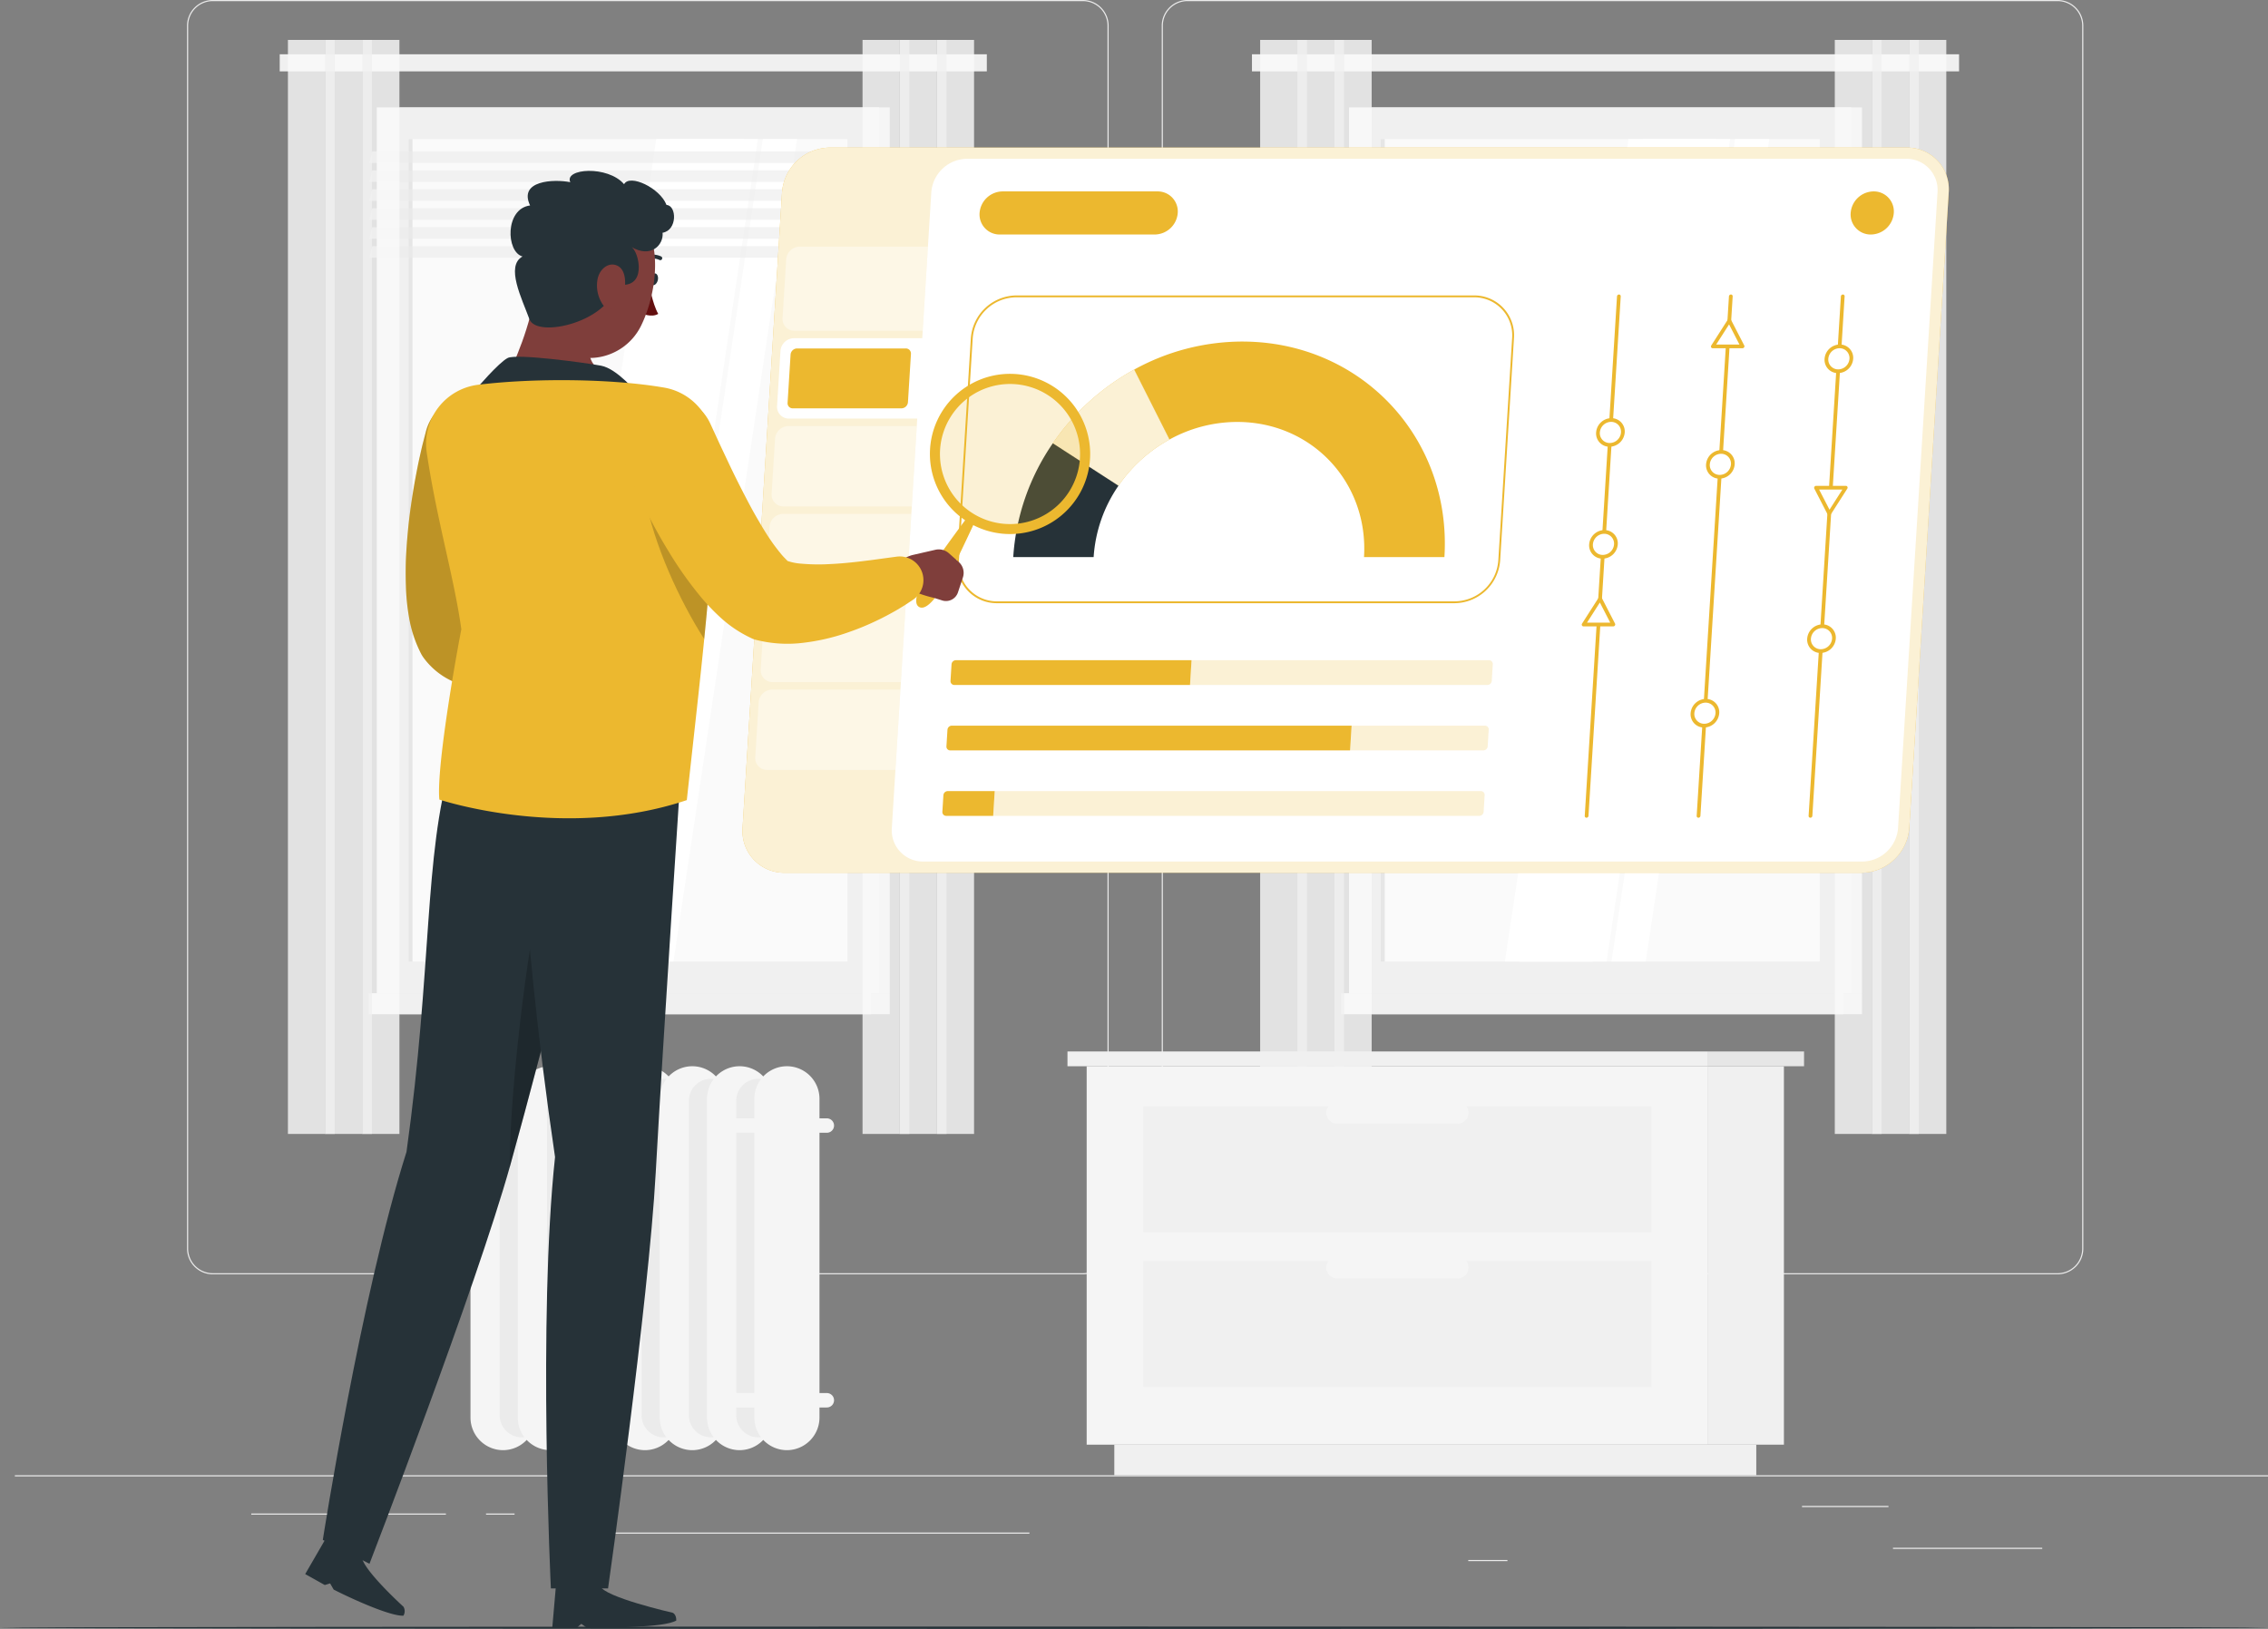 <svg xmlns="http://www.w3.org/2000/svg" xmlns:xlink="http://www.w3.org/1999/xlink" width="708.325" height="508.827" viewBox="0 0 708.325 508.827"><rect x="0" y="0" width="708.325" height="508.827" fill="#808080" stroke="none"/><defs><clipPath id="a"><rect width="708.325" height="508.827" fill="none"></rect></clipPath><clipPath id="c"><rect width="154.04" height="3.61" fill="none"></rect></clipPath><clipPath id="i"><rect width="11.609" height="341.759" fill="none"></rect></clipPath><clipPath id="j"><rect width="3.005" height="341.759" fill="none"></rect></clipPath><clipPath id="o"><rect width="3.006" height="341.759" fill="none"></rect></clipPath><clipPath id="ai"><rect width="376.746" height="226.518" fill="none"></rect></clipPath><clipPath id="aj"><rect width="45.417" height="26.275" fill="none"></rect></clipPath><clipPath id="ak"><rect width="45.344" height="25.11" fill="none"></rect></clipPath><clipPath id="al"><rect width="45.345" height="25.11" fill="none"></rect></clipPath><clipPath id="ao"><rect width="36.445" height="36.29" fill="none"></rect></clipPath><clipPath id="ap"><rect width="94.562" height="7.736" fill="none"></rect></clipPath><clipPath id="aq"><rect width="43.303" height="7.736" fill="none"></rect></clipPath><clipPath id="ar"><rect width="153.498" height="7.736" fill="none"></rect></clipPath><clipPath id="as"><rect width="65.949" height="91.435" fill="none"></rect></clipPath><clipPath id="at"><rect width="14.494" height="87.521" fill="none"></rect></clipPath><clipPath id="au"><rect width="20.958" height="44.625" fill="none"></rect></clipPath><clipPath id="av"><rect width="46.147" height="46.142" fill="none"></rect></clipPath></defs><g clip-path="url(#a)"><rect width="703.682" height="0.352" transform="translate(4.643 460.836)" fill="#ebebeb"></rect><rect width="46.615" height="0.352" transform="translate(591.203 483.489)" fill="#ebebeb"></rect><rect width="12.236" height="0.35" transform="translate(458.555 487.308)" fill="#ebebeb"></rect><rect width="27.012" height="0.35" transform="translate(562.783 470.421)" fill="#ebebeb"></rect><rect width="60.79" height="0.352" transform="translate(78.472 472.784)" fill="#ebebeb"></rect><rect width="8.913" height="0.352" transform="translate(151.79 472.784)" fill="#ebebeb"></rect><rect width="131.836" height="0.352" transform="translate(189.671 478.728)" fill="#ebebeb"></rect><g clip-path="url(#a)"><path d="M321.3,398.069H49.539a8.042,8.042,0,0,1-8.033-8.033v-382A8.043,8.043,0,0,1,49.539,0H321.3a8.043,8.043,0,0,1,8.032,8.033v382a8.042,8.042,0,0,1-8.032,8.033M49.539.352a7.689,7.689,0,0,0-7.681,7.681v382a7.689,7.689,0,0,0,7.681,7.681H321.3a7.69,7.69,0,0,0,7.68-7.681v-382A7.69,7.69,0,0,0,321.3.352Z" transform="translate(16.908)" fill="#ebebeb"></path><path d="M537.6,398.069H265.836a8.042,8.042,0,0,1-8.032-8.033v-382A8.043,8.043,0,0,1,265.836,0H537.6a8.043,8.043,0,0,1,8.033,8.033v382a8.042,8.042,0,0,1-8.033,8.033M265.836.352a7.689,7.689,0,0,0-7.68,7.681v382a7.689,7.689,0,0,0,7.68,7.681H537.6a7.69,7.69,0,0,0,7.681-7.681v-382A7.69,7.69,0,0,0,537.6.352Z" transform="translate(105.02)" fill="#ebebeb"></path><rect width="153.131" height="276.713" transform="translate(428.391 33.55)" fill="#e6e6e6"></rect><rect width="156.894" height="276.713" transform="translate(421.324 33.55)" fill="#f0f0f0"></rect><rect width="153.131" height="6.565" transform="translate(428.391 310.263)" fill="#e6e6e6"></rect><rect width="156.894" height="6.565" transform="translate(418.78 310.263)" fill="#f0f0f0"></rect><rect width="137.111" height="256.93" transform="translate(431.217 43.441)" fill="#fafafa"></rect><path d="M333.957,287.8l38.6-256.93h27.407l-38.6,256.93Z" transform="translate(136.042 12.574)" fill="#fff"></path><path d="M337.049,287.8l38.6-256.93h27.407l-38.6,256.93Z" transform="translate(137.302 12.574)" fill="#fff"></path><path d="M357.614,287.8l38.6-256.93H406.9L368.3,287.8Z" transform="translate(145.679 12.574)" fill="#fff"></path><rect width="1.255" height="256.93" transform="translate(431.218 43.441)" fill="#e6e6e6"></rect><g transform="translate(418.986 47.287)" opacity="0.6"><g clip-path="url(#c)"><path d="M297.709,37.21H450.841l.909-3.61H298.62Z" transform="translate(-297.71 -33.6)" fill="#ebebeb"></path></g></g><g transform="translate(418.986 53.208)" opacity="0.6"><g clip-path="url(#c)"><path d="M297.709,41.417H450.841l.909-3.61H298.62Z" transform="translate(-297.71 -37.807)" fill="#ebebeb"></path></g></g><g transform="translate(418.986 59.129)" opacity="0.6"><g clip-path="url(#c)"><path d="M297.709,45.624H450.841l.909-3.61H298.62Z" transform="translate(-297.71 -42.014)" fill="#ebebeb"></path></g></g><g transform="translate(418.986 65.05)" opacity="0.6"><g clip-path="url(#c)"><path d="M297.709,49.831H450.841l.909-3.61H298.62Z" transform="translate(-297.71 -46.221)" fill="#ebebeb"></path></g></g><g transform="translate(418.986 70.971)" opacity="0.6"><g clip-path="url(#c)"><path d="M297.709,54.038H450.841l.909-3.61H298.62Z" transform="translate(-297.71 -50.428)" fill="#ebebeb"></path></g></g><g transform="translate(418.986 76.891)" opacity="0.6"><g clip-path="url(#c)"><path d="M297.709,58.245H450.841l.909-3.61H298.62Z" transform="translate(-297.71 -54.635)" fill="#ebebeb"></path></g></g><rect width="220.838" height="5.335" transform="translate(391.004 16.956)" fill="#f0f0f0"></rect><g transform="translate(596.245 12.464)" opacity="0.8"><g clip-path="url(#i)"><rect width="11.609" height="341.759" fill="#fafafa"></rect></g></g><g transform="translate(596.245 12.464)" opacity="0.8"><g clip-path="url(#j)"><rect width="3.006" height="341.759" transform="translate(-0.001)" fill="#f0f0f0"></rect></g></g><g transform="translate(584.636 12.464)" opacity="0.8"><g clip-path="url(#i)"><rect width="11.609" height="341.759" transform="translate(0)" fill="#fafafa"></rect></g></g><g transform="translate(584.636 12.464)" opacity="0.8"><g clip-path="url(#j)"><rect width="3.006" height="341.759" transform="translate(-0.001)" fill="#f0f0f0"></rect></g></g><g transform="translate(573.027 12.464)" opacity="0.8"><g clip-path="url(#i)"><rect width="11.609" height="341.759" fill="#fafafa"></rect></g></g><g transform="translate(416.781 12.464)" opacity="0.8"><g clip-path="url(#i)"><rect width="11.609" height="341.759" fill="#fafafa"></rect></g></g><g transform="translate(416.781 12.464)" opacity="0.8"><g clip-path="url(#o)"><rect width="3.005" height="341.759" transform="translate(0.001)" fill="#f0f0f0"></rect></g></g><g transform="translate(405.172 12.464)" opacity="0.8"><g clip-path="url(#i)"><rect width="11.609" height="341.759" fill="#fafafa"></rect></g></g><g transform="translate(405.172 12.464)" opacity="0.8"><g clip-path="url(#o)"><rect width="3.005" height="341.759" transform="translate(0.001)" fill="#f0f0f0"></rect></g></g><g transform="translate(393.562 12.464)" opacity="0.8"><g clip-path="url(#i)"><rect width="11.609" height="341.759" transform="translate(0)" fill="#fafafa"></rect></g></g><rect width="153.131" height="276.713" transform="translate(124.747 33.55)" fill="#e6e6e6"></rect><rect width="156.894" height="276.713" transform="translate(117.682 33.55)" fill="#f0f0f0"></rect><rect width="153.131" height="6.565" transform="translate(124.747 310.263)" fill="#e6e6e6"></rect><rect width="156.894" height="6.565" transform="translate(115.138 310.263)" fill="#f0f0f0"></rect><rect width="137.111" height="256.93" transform="translate(127.575 43.441)" fill="#fafafa"></rect><path d="M118.2,287.8l38.6-256.93h27.407l-38.6,256.93Z" transform="translate(48.152 12.574)" fill="#fff"></path><path d="M121.3,287.8l38.6-256.93H187.3L148.7,287.8Z" transform="translate(49.412 12.574)" fill="#fff"></path><path d="M141.862,287.8l38.6-256.93h10.685l-38.6,256.93Z" transform="translate(57.789 12.574)" fill="#fff"></path><rect width="1.255" height="256.93" transform="translate(127.575 43.441)" fill="#e6e6e6"></rect><g transform="translate(115.343 47.287)" opacity="0.6"><g clip-path="url(#c)"><path d="M81.957,37.21H235.088L236,33.6H82.867Z" transform="translate(-81.957 -33.6)" fill="#ebebeb"></path></g></g><g transform="translate(115.343 53.208)" opacity="0.6"><g clip-path="url(#c)"><path d="M81.957,41.417H235.088l.909-3.61H82.867Z" transform="translate(-81.957 -37.807)" fill="#ebebeb"></path></g></g><g transform="translate(115.343 59.129)" opacity="0.6"><g clip-path="url(#c)"><path d="M81.957,45.624H235.088l.909-3.61H82.867Z" transform="translate(-81.957 -42.014)" fill="#ebebeb"></path></g></g><g transform="translate(115.343 65.05)" opacity="0.6"><g clip-path="url(#c)"><path d="M81.957,49.831H235.088l.909-3.61H82.867Z" transform="translate(-81.957 -46.221)" fill="#ebebeb"></path></g></g><g transform="translate(115.343 70.971)" opacity="0.6"><g clip-path="url(#c)"><path d="M81.957,54.038H235.088l.909-3.61H82.867Z" transform="translate(-81.957 -50.428)" fill="#ebebeb"></path></g></g><g transform="translate(115.343 76.891)" opacity="0.6"><g clip-path="url(#c)"><path d="M81.957,58.245H235.088l.909-3.61H82.867Z" transform="translate(-81.957 -54.635)" fill="#ebebeb"></path></g></g><rect width="220.838" height="5.335" transform="translate(87.361 16.956)" fill="#f0f0f0"></rect><g transform="translate(292.602 12.464)" opacity="0.8"><g clip-path="url(#i)"><rect width="11.609" height="341.759" fill="#fafafa"></rect></g></g><g transform="translate(292.602 12.464)" opacity="0.8"><g clip-path="url(#o)"><rect width="3.006" height="341.759" fill="#f0f0f0"></rect></g></g><g transform="translate(280.993 12.464)" opacity="0.8"><g clip-path="url(#i)"><rect width="11.609" height="341.759" transform="translate(0)" fill="#fafafa"></rect></g></g><g transform="translate(280.993 12.464)" opacity="0.8"><g clip-path="url(#o)"><rect width="3.005" height="341.759" transform="translate(0.001)" fill="#f0f0f0"></rect></g></g><g transform="translate(269.384 12.464)" opacity="0.8"><g clip-path="url(#i)"><rect width="11.609" height="341.759" fill="#fafafa"></rect></g></g><g transform="translate(113.139 12.464)" opacity="0.8"><g clip-path="url(#i)"><rect width="11.609" height="341.759" transform="translate(-0.001)" fill="#fafafa"></rect></g></g><g transform="translate(113.139 12.464)" opacity="0.8"><g clip-path="url(#j)"><rect width="3.005" height="341.759" transform="translate(0.001)" fill="#f0f0f0"></rect></g></g><g transform="translate(101.529 12.464)" opacity="0.8"><g clip-path="url(#i)"><rect width="11.609" height="341.759" transform="translate(0.001)" fill="#fafafa"></rect></g></g><g transform="translate(101.529 12.464)" opacity="0.8"><g clip-path="url(#j)"><rect width="3.005" height="341.759" transform="translate(0.001)" fill="#f0f0f0"></rect></g></g><g transform="translate(89.92 12.464)" opacity="0.8"><g clip-path="url(#i)"><rect width="11.609" height="341.759" transform="translate(-0.001)" fill="#fafafa"></rect></g></g><rect width="23.663" height="118.214" transform="translate(533.478 333.067)" fill="#f0f0f0"></rect><rect width="200.492" height="9.555" transform="translate(348.016 451.281)" fill="#f0f0f0"></rect><rect width="194.1" height="118.214" transform="translate(339.379 333.067)" fill="#f5f5f5"></rect><rect width="158.734" height="39.316" transform="translate(357.062 345.587)" fill="#f0f0f0"></rect><rect width="158.734" height="39.316" transform="translate(357.062 393.924)" fill="#f0f0f0"></rect><path d="M297.717,251.371h37.63a3.391,3.391,0,1,0,0-6.782h-37.63a3.391,3.391,0,1,0,0,6.782" transform="translate(119.898 99.637)" fill="#f5f5f5"></path><path d="M297.717,285.716h37.63a3.391,3.391,0,1,0,0-6.782h-37.63a3.391,3.391,0,1,0,0,6.782" transform="translate(119.898 113.628)" fill="#f5f5f5"></path><rect width="200.092" height="4.615" transform="translate(333.386 328.452)" fill="#f0f0f0"></rect><rect width="29.949" height="4.615" transform="translate(533.478 328.452)" fill="#e6e6e6"></rect><path d="M114.578,356.59h0a10.2,10.2,0,0,1-10.171-10.171V246.831a10.171,10.171,0,0,1,20.342,0v99.588a10.2,10.2,0,0,1-10.171,10.171" transform="translate(42.532 96.407)" fill="#f5f5f5"></path><path d="M117.761,351.424h0a6.894,6.894,0,0,1-6.874-6.874V246.38a6.874,6.874,0,1,1,13.747,0V344.55a6.894,6.894,0,0,1-6.874,6.874" transform="translate(45.171 97.566)" fill="#ebebeb"></path><path d="M125.076,356.59h0A10.2,10.2,0,0,1,114.9,346.419V246.831a10.171,10.171,0,0,1,20.342,0v99.588a10.2,10.2,0,0,1-10.171,10.171" transform="translate(46.808 96.407)" fill="#f5f5f5"></path><path d="M128.259,351.424h0a6.894,6.894,0,0,1-6.874-6.874V246.38a6.874,6.874,0,1,1,13.747,0V344.55a6.894,6.894,0,0,1-6.874,6.874" transform="translate(49.448 97.566)" fill="#ebebeb"></path><path d="M135.574,356.59h0A10.2,10.2,0,0,1,125.4,346.419V246.831a10.171,10.171,0,0,1,20.342,0v99.588a10.2,10.2,0,0,1-10.171,10.171" transform="translate(51.085 96.407)" fill="#f5f5f5"></path><path d="M138.758,351.424h0a6.894,6.894,0,0,1-6.874-6.874V246.38a6.874,6.874,0,1,1,13.747,0V344.55a6.894,6.894,0,0,1-6.874,6.874" transform="translate(53.725 97.566)" fill="#ebebeb"></path><path d="M146.073,356.59h0A10.2,10.2,0,0,1,135.9,346.419V246.831a10.171,10.171,0,0,1,20.342,0v99.588a10.2,10.2,0,0,1-10.171,10.171" transform="translate(55.362 96.407)" fill="#f5f5f5"></path><path d="M149.256,351.424h0a6.894,6.894,0,0,1-6.874-6.874V246.38a6.874,6.874,0,1,1,13.747,0V344.55a6.894,6.894,0,0,1-6.874,6.874" transform="translate(58.001 97.566)" fill="#ebebeb"></path><path d="M156.571,356.59h0A10.2,10.2,0,0,1,146.4,346.419V246.831a10.171,10.171,0,0,1,20.342,0v99.588a10.2,10.2,0,0,1-10.171,10.171" transform="translate(59.638 96.407)" fill="#f5f5f5"></path><path d="M159.755,351.424h0a6.894,6.894,0,0,1-6.874-6.874V246.38a6.874,6.874,0,1,1,13.747,0V344.55a6.894,6.894,0,0,1-6.874,6.874" transform="translate(62.278 97.566)" fill="#ebebeb"></path><path d="M167.07,356.59h0A10.2,10.2,0,0,1,156.9,346.419V246.831a10.171,10.171,0,0,1,20.342,0v99.588A10.2,10.2,0,0,1,167.07,356.59" transform="translate(63.915 96.407)" fill="#f5f5f5"></path><path d="M170.253,351.424h0a6.894,6.894,0,0,1-6.874-6.874V246.38a6.874,6.874,0,1,1,13.747,0V344.55a6.894,6.894,0,0,1-6.874,6.874" transform="translate(66.555 97.566)" fill="#ebebeb"></path><path d="M177.568,356.59h0A10.2,10.2,0,0,1,167.4,346.419V246.831a10.171,10.171,0,0,1,20.342,0v99.588a10.2,10.2,0,0,1-10.171,10.171" transform="translate(68.192 96.407)" fill="#f5f5f5"></path><path d="M192.773,313.706H162.939a2.253,2.253,0,1,1,0-4.506h29.833a2.253,2.253,0,1,1,0,4.506" transform="translate(65.458 125.957)" fill="#f5f5f5"></path><path d="M192.773,252.73H162.939a2.253,2.253,0,1,1,0-4.506h29.833a2.253,2.253,0,1,1,0,4.506" transform="translate(65.458 101.118)" fill="#f5f5f5"></path><path d="M514.307,259.277h-336.4a13.025,13.025,0,0,1-13.117-13.984l12.327-198.55A15.133,15.133,0,0,1,191.975,32.76h336.4a13.023,13.023,0,0,1,13.115,13.984l-12.327,198.55a15.131,15.131,0,0,1-14.852,13.984" transform="translate(67.121 13.345)" fill="#ecb82f"></path><g transform="translate(231.889 46.104)" opacity="0.8"><g clip-path="url(#ai)"><path d="M514.307,259.277h-336.4a13.025,13.025,0,0,1-13.117-13.984l12.327-198.55A15.133,15.133,0,0,1,191.975,32.76h336.4a13.023,13.023,0,0,1,13.115,13.984l-12.327,198.55a15.131,15.131,0,0,1-14.852,13.984" transform="translate(-164.768 -32.759)" fill="#fff"></path></g></g><g transform="translate(244.387 77.041)" opacity="0.4"><g clip-path="url(#aj)"><path d="M217.435,81.016H177.378a3.684,3.684,0,0,1-3.721-3.967L174.8,58.708a4.279,4.279,0,0,1,4.214-3.967h40.056Z" transform="translate(-173.649 -54.741)" fill="#fff"></path></g></g><path d="M525.029,35.243H231.751a11.315,11.315,0,0,0-11.139,10.488L217.783,91.29H177.727a4.28,4.28,0,0,0-4.214,3.967l-1.067,17.175a3.685,3.685,0,0,0,3.721,3.967h40.056l-7.939,127.88a9.742,9.742,0,0,0,9.837,10.489H511.4a11.314,11.314,0,0,0,11.138-10.489l12.328-198.55a9.742,9.742,0,0,0-9.837-10.488" transform="translate(70.245 14.357)" fill="#fff"></path><g transform="translate(240.98 133.087)" opacity="0.4"><g clip-path="url(#ak)"><path d="M215.014,119.675H174.957a3.684,3.684,0,0,1-3.721-3.967L172.3,98.532a4.279,4.279,0,0,1,4.212-3.967h40.058Z" transform="translate(-171.228 -94.565)" fill="#fff"></path></g></g><g transform="translate(239.276 160.528)" opacity="0.4"><g clip-path="url(#al)"><path d="M213.8,139.173H173.746a3.684,3.684,0,0,1-3.721-3.967l1.067-17.175a4.279,4.279,0,0,1,4.212-3.967h40.058Z" transform="translate(-170.017 -114.063)" fill="#fff"></path></g></g><g transform="translate(237.573 187.969)" opacity="0.4"><g clip-path="url(#ak)"><path d="M212.593,158.671H172.536a3.684,3.684,0,0,1-3.721-3.967l1.067-17.175a4.279,4.279,0,0,1,4.212-3.967h40.058Z" transform="translate(-168.807 -133.561)" fill="#fff"></path></g></g><g transform="translate(235.869 215.41)" opacity="0.4"><g clip-path="url(#al)"><path d="M211.382,178.169H171.325A3.684,3.684,0,0,1,167.6,174.2l1.067-17.175a4.279,4.279,0,0,1,4.212-3.967h40.058Z" transform="translate(-167.596 -153.059)" fill="#fff"></path></g></g><path d="M176.394,96.05a1.613,1.613,0,0,1-1.192-.5,1.63,1.63,0,0,1-.425-1.231l.937-15.079a2.076,2.076,0,0,1,2.017-1.9h33.955a1.616,1.616,0,0,1,1.192.5,1.634,1.634,0,0,1,.425,1.23l-.937,15.08a2.077,2.077,0,0,1-2.017,1.9Z" transform="translate(71.197 31.506)" fill="#ecb82f"></path><path d="M272.124,55.95H223.7a6.269,6.269,0,0,1-6.315-6.733,7.286,7.286,0,0,1,7.151-6.733H272.96a6.271,6.271,0,0,1,6.315,6.733,7.284,7.284,0,0,1-7.151,6.733" transform="translate(88.549 17.306)" fill="#ecb82f"></path><path d="M424.16,49.217a7.265,7.265,0,0,1-7.152,6.733,6.253,6.253,0,0,1-6.315-6.733,7.263,7.263,0,0,1,7.151-6.733,6.255,6.255,0,0,1,6.316,6.733" transform="translate(167.296 17.306)" fill="#ecb82f"></path><path d="M367.835,161.714H224.909a12.41,12.41,0,0,1-12.519-13.347L216.7,78.921a14.418,14.418,0,0,1,14.178-13.347H373.8a12.411,12.411,0,0,1,12.52,13.347l-4.311,69.445a14.418,14.418,0,0,1-14.178,13.347M230.842,66.157a13.787,13.787,0,0,0-13.557,12.765l-4.312,69.445a11.868,11.868,0,0,0,11.972,12.765H367.872a13.788,13.788,0,0,0,13.559-12.765l4.311-69.445a11.868,11.868,0,0,0-11.972-12.765Z" transform="translate(86.51 26.713)" fill="#ecb82f"></path><path d="M233.633,105.059l20.5,13.259a46.443,46.443,0,0,1,15.943-14.441L259.06,82.027a74.086,74.086,0,0,0-25.427,23.032" transform="translate(95.174 33.415)" fill="#ecb82f"></path><g transform="translate(328.807 115.442)" opacity="0.8"><g clip-path="url(#ao)"><path d="M233.633,105.059l20.5,13.259a46.443,46.443,0,0,1,15.943-14.441L259.06,82.027a74.086,74.086,0,0,0-25.427,23.032" transform="translate(-233.633 -82.027)" fill="#fff"></path></g></g><path d="M224.85,133.941h25.112a44.268,44.268,0,0,1,7.752-22.29l-20.5-13.259a70.582,70.582,0,0,0-12.361,35.549" transform="translate(91.596 40.081)" fill="#263238"></path><path d="M285.423,75.81A70.067,70.067,0,0,0,251.7,84.561l11.02,21.848a43.932,43.932,0,0,1,21.144-5.486c23.317,0,41.046,18.9,39.6,42.218h25.113c2.308-37.187-25.966-67.331-63.151-67.331" transform="translate(102.534 30.882)" fill="#ecb82f"></path><path d="M285.732,154.273h-73.6a1.187,1.187,0,0,1-1.2-1.279l.321-5.178a1.379,1.379,0,0,1,1.358-1.279h73.6Z" transform="translate(85.925 59.694)" fill="#ecb82f"></path><g transform="translate(371.657 206.231)" opacity="0.2"><g clip-path="url(#ap)"><path d="M264.08,154.273h92.88a1.379,1.379,0,0,0,1.358-1.279l.322-5.178a1.188,1.188,0,0,0-1.2-1.279H264.56Z" transform="translate(-264.08 -146.537)" fill="#ecb82f"></path></g></g><path d="M336.089,168.8H211.228a1.188,1.188,0,0,1-1.2-1.279l.321-5.178a1.38,1.38,0,0,1,1.358-1.279H336.569Z" transform="translate(85.557 65.612)" fill="#ecb82f"></path><g transform="translate(421.646 226.676)" opacity="0.2"><g clip-path="url(#aq)"><path d="M299.6,168.8h41.621a1.381,1.381,0,0,0,1.358-1.279l.321-5.178a1.188,1.188,0,0,0-1.2-1.279H300.08Z" transform="translate(-299.6 -161.064)" fill="#ecb82f"></path></g></g><path d="M224.992,183.327H210.326a1.187,1.187,0,0,1-1.2-1.278l.321-5.179a1.381,1.381,0,0,1,1.358-1.279h14.666Z" transform="translate(85.19 71.53)" fill="#ecb82f"></path><g transform="translate(310.182 247.121)" opacity="0.2"><g clip-path="url(#ar)"><path d="M220.4,183.327H372.216a1.379,1.379,0,0,0,1.358-1.278l.321-5.179a1.188,1.188,0,0,0-1.2-1.279H220.879Z" transform="translate(-220.399 -175.591)" fill="#ecb82f"></path></g></g><path d="M352.222,228.811a.54.54,0,0,1-.546-.583L361.752,65.951a.628.628,0,0,1,.618-.583.542.542,0,0,1,.547.583L352.842,228.228a.628.628,0,0,1-.619.583" transform="translate(143.26 26.629)" fill="#ecb82f"></path><path d="M362.385,97.108a4.191,4.191,0,0,1-4.126,3.884,3.607,3.607,0,0,1-3.644-3.884,4.191,4.191,0,0,1,4.125-3.884,3.609,3.609,0,0,1,3.645,3.884" transform="translate(144.455 37.976)" fill="#fff"></path><path d="M358.391,101.744a4.153,4.153,0,0,1-4.19-4.467,4.825,4.825,0,0,1,4.744-4.467,4.154,4.154,0,0,1,4.191,4.467,4.825,4.825,0,0,1-4.746,4.467m.483-7.769a3.566,3.566,0,0,0-3.507,3.3,3.07,3.07,0,0,0,3.1,3.3,3.566,3.566,0,0,0,3.507-3.3,3.071,3.071,0,0,0-3.1-3.3" transform="translate(144.286 37.808)" fill="#ecb82f"></path><path d="M360.842,121.949a4.191,4.191,0,0,1-4.125,3.884,3.607,3.607,0,0,1-3.644-3.884,4.191,4.191,0,0,1,4.125-3.884,3.607,3.607,0,0,1,3.644,3.884" transform="translate(143.826 48.096)" fill="#fff"></path><path d="M356.849,126.586a4.153,4.153,0,0,1-4.19-4.467,4.825,4.825,0,0,1,4.744-4.468,4.155,4.155,0,0,1,4.191,4.468,4.825,4.825,0,0,1-4.746,4.467m.483-7.77a3.567,3.567,0,0,0-3.507,3.3,3.071,3.071,0,0,0,3.1,3.3,3.567,3.567,0,0,0,3.507-3.3,3.071,3.071,0,0,0-3.1-3.3" transform="translate(143.657 47.927)" fill="#ecb82f"></path><path d="M356.57,132.9l-5.143,8.042h9.286Z" transform="translate(143.159 54.14)" fill="#fff"></path><path d="M360.846,141.691H351.56a.543.543,0,0,1-.487-.291.589.589,0,0,1,.037-.583l5.142-8.042a.607.607,0,0,1,1.009,0l4.143,8.042a.585.585,0,0,1-.037.583.626.626,0,0,1-.522.291m-8.2-1.165h7.266l-3.243-6.294Z" transform="translate(142.99 53.978)" fill="#ecb82f"></path><path d="M401.9,228.811a.541.541,0,0,1-.546-.583L411.434,65.951a.628.628,0,0,1,.618-.583.542.542,0,0,1,.547.583L402.524,228.228a.628.628,0,0,1-.619.583" transform="translate(163.499 26.629)" fill="#ecb82f"></path><path d="M409.225,142.881A3.607,3.607,0,0,0,405.581,139a4.19,4.19,0,0,0-4.125,3.884,3.607,3.607,0,0,0,3.642,3.884,4.191,4.191,0,0,0,4.126-3.884" transform="translate(163.536 56.622)" fill="#fff"></path><path d="M405.231,147.518a4.153,4.153,0,0,1-4.19-4.467,4.825,4.825,0,0,1,4.744-4.468,4.155,4.155,0,0,1,4.191,4.468,4.825,4.825,0,0,1-4.746,4.467m.483-7.77a3.567,3.567,0,0,0-3.507,3.3,3.07,3.07,0,0,0,3.1,3.3,3.567,3.567,0,0,0,3.507-3.3,3.071,3.071,0,0,0-3.1-3.3" transform="translate(163.367 56.454)" fill="#ecb82f"></path><path d="M413.081,80.769a3.607,3.607,0,0,0-3.644-3.884,4.19,4.19,0,0,0-4.125,3.884,3.607,3.607,0,0,0,3.644,3.884,4.191,4.191,0,0,0,4.125-3.884" transform="translate(165.107 31.32)" fill="#fff"></path><path d="M409.087,85.4a4.151,4.151,0,0,1-4.188-4.467,4.823,4.823,0,0,1,4.744-4.467,4.154,4.154,0,0,1,4.191,4.467,4.827,4.827,0,0,1-4.747,4.467m.484-7.769a3.566,3.566,0,0,0-3.507,3.3,3.068,3.068,0,0,0,3.1,3.3,3.567,3.567,0,0,0,3.509-3.3,3.072,3.072,0,0,0-3.1-3.3" transform="translate(164.938 31.152)" fill="#ecb82f"></path><path d="M407.138,116.292l-4.143-8.042h9.286Z" transform="translate(164.166 44.098)" fill="#fff"></path><path d="M407.272,117.044a.542.542,0,0,1-.487-.291l-4.143-8.042a.585.585,0,0,1,.037-.583.626.626,0,0,1,.522-.291h9.286a.54.54,0,0,1,.486.291.582.582,0,0,1-.035.583l-5.143,8.042a.626.626,0,0,1-.522.291M404.138,109l3.243,6.294L411.4,109Z" transform="translate(163.997 43.929)" fill="#ecb82f"></path><path d="M377.063,228.811a.54.54,0,0,1-.546-.583L386.593,65.951a.628.628,0,0,1,.618-.583.542.542,0,0,1,.547.583L377.683,228.228a.628.628,0,0,1-.619.583" transform="translate(153.379 26.629)" fill="#ecb82f"></path><path d="M386.786,104.192a4.191,4.191,0,0,1-4.125,3.884,3.607,3.607,0,0,1-3.644-3.884,4.189,4.189,0,0,1,4.125-3.883,3.606,3.606,0,0,1,3.644,3.883" transform="translate(154.395 40.862)" fill="#fff"></path><path d="M382.792,108.828a4.153,4.153,0,0,1-4.19-4.467,4.825,4.825,0,0,1,4.744-4.467,4.154,4.154,0,0,1,4.191,4.467,4.826,4.826,0,0,1-4.746,4.467m.483-7.769a3.565,3.565,0,0,0-3.507,3.3,3.071,3.071,0,0,0,3.1,3.3,3.569,3.569,0,0,0,3.507-3.3,3.07,3.07,0,0,0-3.1-3.3" transform="translate(154.226 40.693)" fill="#ecb82f"></path><path d="M383.356,159.428a4.191,4.191,0,0,1-4.125,3.884,3.607,3.607,0,0,1-3.644-3.884,4.19,4.19,0,0,1,4.125-3.884,3.607,3.607,0,0,1,3.644,3.884" transform="translate(152.998 63.363)" fill="#fff"></path><path d="M379.363,164.065a4.154,4.154,0,0,1-4.19-4.468,4.825,4.825,0,0,1,4.744-4.467,4.154,4.154,0,0,1,4.191,4.467,4.827,4.827,0,0,1-4.746,4.468m.483-7.77a3.565,3.565,0,0,0-3.507,3.3,3.07,3.07,0,0,0,3.1,3.3,3.567,3.567,0,0,0,3.507-3.3,3.07,3.07,0,0,0-3.1-3.3" transform="translate(152.829 63.194)" fill="#ecb82f"></path><path d="M385.243,71.171,380.1,79.213h9.286Z" transform="translate(154.84 28.993)" fill="#fff"></path><path d="M389.519,79.958h-9.286a.54.54,0,0,1-.486-.291.585.585,0,0,1,.035-.583l5.142-8.042a.606.606,0,0,1,1.009,0l4.143,8.042a.585.585,0,0,1-.037.583.626.626,0,0,1-.522.291m-8.2-1.165h7.266L385.339,72.5Z" transform="translate(154.671 28.83)" fill="#ecb82f"></path><path d="M124.943,106.134l-1.427,6.859-1.4,7.028c-.923,4.679-1.717,9.355-2.438,13.941-.355,2.3-.639,4.563-.881,6.8-.274,2.233-.456,4.408-.566,6.5a57.014,57.014,0,0,0-.021,5.748c.052,1.648.356,3.053.291,3.21l-.94-1.62c-.429-.425-1.2-.812-1.326-.631-.148.139.365.507,1.262.743a18.562,18.562,0,0,0,3.537.484,39.2,39.2,0,0,0,4.535-.114,91.044,91.044,0,0,0,10.179-1.407c1.755-.335,3.54-.676,5.316-1.077l5.265-1.141.7-.152a7.382,7.382,0,0,1,5.962,13.145l-2.622,1.945-2.6,1.765c-1.761,1.124-3.552,2.222-5.406,3.237a76.583,76.583,0,0,1-11.915,5.324,55.22,55.22,0,0,1-6.851,1.837,36.437,36.437,0,0,1-8,.768,28.149,28.149,0,0,1-9.932-1.893,23.011,23.011,0,0,1-10.126-7.891,9.76,9.76,0,0,1-.73-1.2l-.21-.417A39.259,39.259,0,0,1,91,156.6a66.493,66.493,0,0,1-.9-9.313c-.1-2.943-.094-5.8.007-8.586q.2-4.176.581-8.226c.484-5.409,1.282-10.676,2.193-15.893.484-2.6.965-5.2,1.549-7.778.291-1.291.573-2.581.894-3.873l1.03-3.988a14.736,14.736,0,0,1,28.7,6.657Z" transform="translate(36.674 35.806)" fill="#ecb82f"></path><g transform="translate(126.703 123.702)" opacity="0.2"><g clip-path="url(#as)"><path d="M124.943,106.134l-1.427,6.859-1.4,7.028c-.923,4.679-1.717,9.355-2.438,13.941-.355,2.3-.639,4.563-.881,6.8-.274,2.233-.456,4.408-.566,6.5a57.014,57.014,0,0,0-.021,5.748c.052,1.648.356,3.053.291,3.21l-.94-1.62c-.429-.425-1.2-.812-1.326-.631-.148.139.365.507,1.262.743a18.562,18.562,0,0,0,3.537.484,39.2,39.2,0,0,0,4.535-.114,91.044,91.044,0,0,0,10.179-1.407c1.755-.335,3.54-.676,5.316-1.077l5.265-1.141.7-.152a7.382,7.382,0,0,1,5.962,13.145l-2.622,1.945-2.6,1.765c-1.761,1.124-3.552,2.222-5.406,3.237a76.583,76.583,0,0,1-11.915,5.324,55.22,55.22,0,0,1-6.851,1.837,36.437,36.437,0,0,1-8,.768,28.149,28.149,0,0,1-9.932-1.893,23.011,23.011,0,0,1-10.126-7.891,9.76,9.76,0,0,1-.73-1.2l-.21-.417A39.259,39.259,0,0,1,91,156.6a66.493,66.493,0,0,1-.9-9.313c-.1-2.943-.094-5.8.007-8.586q.2-4.176.581-8.226c.484-5.409,1.282-10.676,2.193-15.893.484-2.6.965-5.2,1.549-7.778.291-1.291.573-2.581.894-3.873l1.03-3.988a14.736,14.736,0,0,1,28.7,6.657Z" transform="translate(-90.029 -87.896)"></path></g></g><path d="M98.416,362.866s-13.322-12.084-13.032-15.9L74.312,341.3,67.728,352.67l6.115,3.421,1.662-.508,1.115,1.93c5.522,2.827,17.564,8.318,21.779,8.163a2.733,2.733,0,0,0,.017-2.809" transform="translate(27.59 139.032)" fill="#263238"></path><path d="M97.772,291.948c8.053-57.654,5.424-92.7,13.878-121.119l52.355-4.212s-23.2,91.47-33.841,129.558C119.483,334.41,86.21,420.615,86.21,420.615l-14.573-7.462s11.958-76.6,26.135-121.205" transform="translate(29.182 67.874)" fill="#263238"></path><g transform="translate(159.172 277.13)" opacity="0.2"><g clip-path="url(#at)"><path d="M123.585,196.913c-3.565,8.24-10.514,61.118-10.486,87.523.056-.2.113-.407.169-.6,3.737-13.384,9.032-33.371,14.326-53.663Z" transform="translate(-113.099 -196.914)"></path></g></g><path d="M160.192,360.419s-21.716-4.929-22.711-8.458H123.7l-1.144,13.124h7.656l1.414-1.209,1.706,1.209c6.2,0,24.1.052,27.954-2.246.032-1.986-1.1-2.419-1.1-2.419" transform="translate(49.926 143.376)" fill="#263238"></path><path d="M126.5,293.672c-11.5-78.131-11.5-126.5-11.5-126.5l51.234-.825s-6.152,93.169-8.289,132.192c-2.219,40.576-14.887,129.876-14.887,129.876H125.2s-4.088-84.583,1.3-134.747" transform="translate(46.847 67.766)" fill="#263238"></path><path d="M122.062,62.721c-2.431,15.315-6.855,23.545-9.818,31.158,5.169,4.8,16.233,10.768,27.4,10.6s9.124-7.712,6.128-11.6c-8-4.036-8.312-8.118-6.356-11.705Z" transform="translate(45.724 25.55)" fill="#7f3e3b"></path><path d="M105.617,89.343s7.125-8.378,9.933-9.781,24.107,1.476,29.137,2.411S155.833,90.4,155.833,90.4Z" transform="translate(43.025 32.256)" fill="#263238"></path><path d="M144.3,62.265c-.227,1.009.127,1.942.788,2.084s1.381-.56,1.607-1.569-.125-1.942-.787-2.084-1.382.56-1.609,1.569" transform="translate(58.754 24.718)" fill="#263238"></path><path d="M144.63,62.8s.994,6.315,2.9,9.669c-2.165,1.281-5.038-.137-5.038-.137Z" transform="translate(58.045 25.582)" fill="#630f0f"></path><path d="M148.462,58.147a.6.6,0,0,1-.571.048,4.77,4.77,0,0,0-4.373.152.6.6,0,0,1-.836-.177.613.613,0,0,1,.176-.842,5.975,5.975,0,0,1,5.52-.252.612.612,0,0,1,.084,1.071" transform="translate(58.084 23.027)" fill="#263238"></path><path d="M121.085,58.833c-2.02,12.554-3.842,19.8,1.006,27.515,7.3,11.6,23.914,9.228,29.657-2.5,5.171-10.558,7.605-29.315-3.454-36.865a17.524,17.524,0,0,0-27.21,11.85" transform="translate(48.478 17.877)" fill="#7f3e3b"></path><path d="M146.219,73.28c10.164,2.191,7.2-10.365,4.779-11.615,6.1,3.663,10.154-.583,9.787-4.412,4.668-.782,4.433-8.523,1.227-8.681-2.032-5.314-11.5-9.773-13.257-6.489-5.116-5.94-18.787-4.926-16.8-.625-5.2-1.015-16.259-.547-12.555,7.272-7.9,1.018-7.525,14.531-2.364,15.938-5.4,2.985-.175,13.174,2.146,19.562,2.274,6.266,25.514.7,27.037-10.951" transform="translate(46.151 15.451)" fill="#263238"></path><path d="M132.614,63.53a10.686,10.686,0,0,0,1.671,7.679c1.982,2.78,5.05,1.05,6.237-2.336,1.07-3.048,1.327-8.168-1.5-9.7-2.784-1.512-5.879.925-6.409,4.359" transform="translate(53.969 23.918)" fill="#7f3e3b"></path><path d="M110.85,85.813c17.309-2.132,41.861-1.937,58.159.906a18.5,18.5,0,0,1,15.2,16.774c2.025,24.861-3.475,68.326-8.223,112.073-38.352,12.869-77.284-.173-77.284-.173-.856-8.828,3.9-37.744,6.864-53.184-2.179-15.941-7.705-34.2-10.825-55.366a18.523,18.523,0,0,1,16.109-21.03" transform="translate(38.513 34.373)" fill="#ecb82f"></path><g transform="translate(201.452 155.004)" opacity="0.2"><g clip-path="url(#au)"><path d="M143.141,110.138c2.611,14.977,10.907,32.818,18.487,44.625,1.039-10.346,1.908-20.2,2.47-29.282Z" transform="translate(-143.141 -110.138)"></path></g></g><path d="M245.417,86.5a25.016,25.016,0,0,0-26.83,42.205c-2.507,3.379-9.825,13.312-12.1,17.13-2.754,4.633-4.222,8.8-2.28,9.951s4.9-2.122,7.655-6.755c2.271-3.818,7.5-14.991,9.275-18.808A25.017,25.017,0,0,0,245.417,86.5m6.009,32.7A21.881,21.881,0,1,1,243.8,89.217a21.876,21.876,0,0,1,7.622,29.982" transform="translate(82.827 33.805)" fill="#ecb82f"></path><g transform="translate(292.373 118.751)" opacity="0.2"><g clip-path="url(#av)"><path d="M250.648,119.24a23.071,23.071,0,1,1-8.036-31.615,23.064,23.064,0,0,1,8.036,31.615" transform="translate(-207.745 -84.378)" fill="#ecb82f"></path></g></g><path d="M218.833,125.838l-3.047-2.7a4.738,4.738,0,0,0-4.205-1.074l-6.976,1.6a8.84,8.84,0,0,0-6.19,5.235l-.677,1.638c4.747,4.829,13.435,6.551,13.435,6.551l2.422.764a3.943,3.943,0,0,0,5.034-2.468l1.579-4.781a4.544,4.544,0,0,0-1.375-4.765" transform="translate(80.551 49.675)" fill="#7f3e3b"></path><path d="M165.976,96.962l2.841,6.174,2.97,6.3c1.986,4.19,4.079,8.294,6.177,12.275,1.058,1.986,2.146,3.924,3.259,5.783,1.085,1.879,2.2,3.68,3.33,5.34s2.291,3.164,3.3,4.39c.987,1.217,2.007,2.081,2.024,2.219l-1.734-.709a16.962,16.962,0,0,0,6.136,1.544,60,60,0,0,0,8.966.115c3.2-.141,6.512-.476,9.881-.875,1.683-.207,3.39-.41,5.09-.661l5.029-.678.7-.094a7.4,7.4,0,0,1,5.065,13.511l-2.563,1.692-2.522,1.524c-1.7.965-3.423,1.908-5.189,2.771s-3.566,1.693-5.413,2.45-3.742,1.445-5.683,2.1a64.718,64.718,0,0,1-12.516,2.816,39.957,39.957,0,0,1-15.29-.932,6.541,6.541,0,0,1-1.056-.386l-.678-.324a37.934,37.934,0,0,1-9.653-6.677,64.415,64.415,0,0,1-6.3-6.786,116.627,116.627,0,0,1-9.493-13.568c-2.8-4.539-5.261-9.152-7.59-13.794-1.14-2.333-2.277-4.658-3.317-7.033-.525-1.185-1.053-2.37-1.552-3.575l-1.51-3.759a14.735,14.735,0,0,1,27.044-11.683Z" transform="translate(56.064 35.804)" fill="#ecb82f"></path><path d="M708.325,361.392c0,.2-158.576.366-354.145.366-195.638,0-354.18-.163-354.18-.366s158.542-.366,354.18-.366c195.569,0,354.145.163,354.145.366" transform="translate(0 147.069)" fill="#263238"></path></g></g></svg>